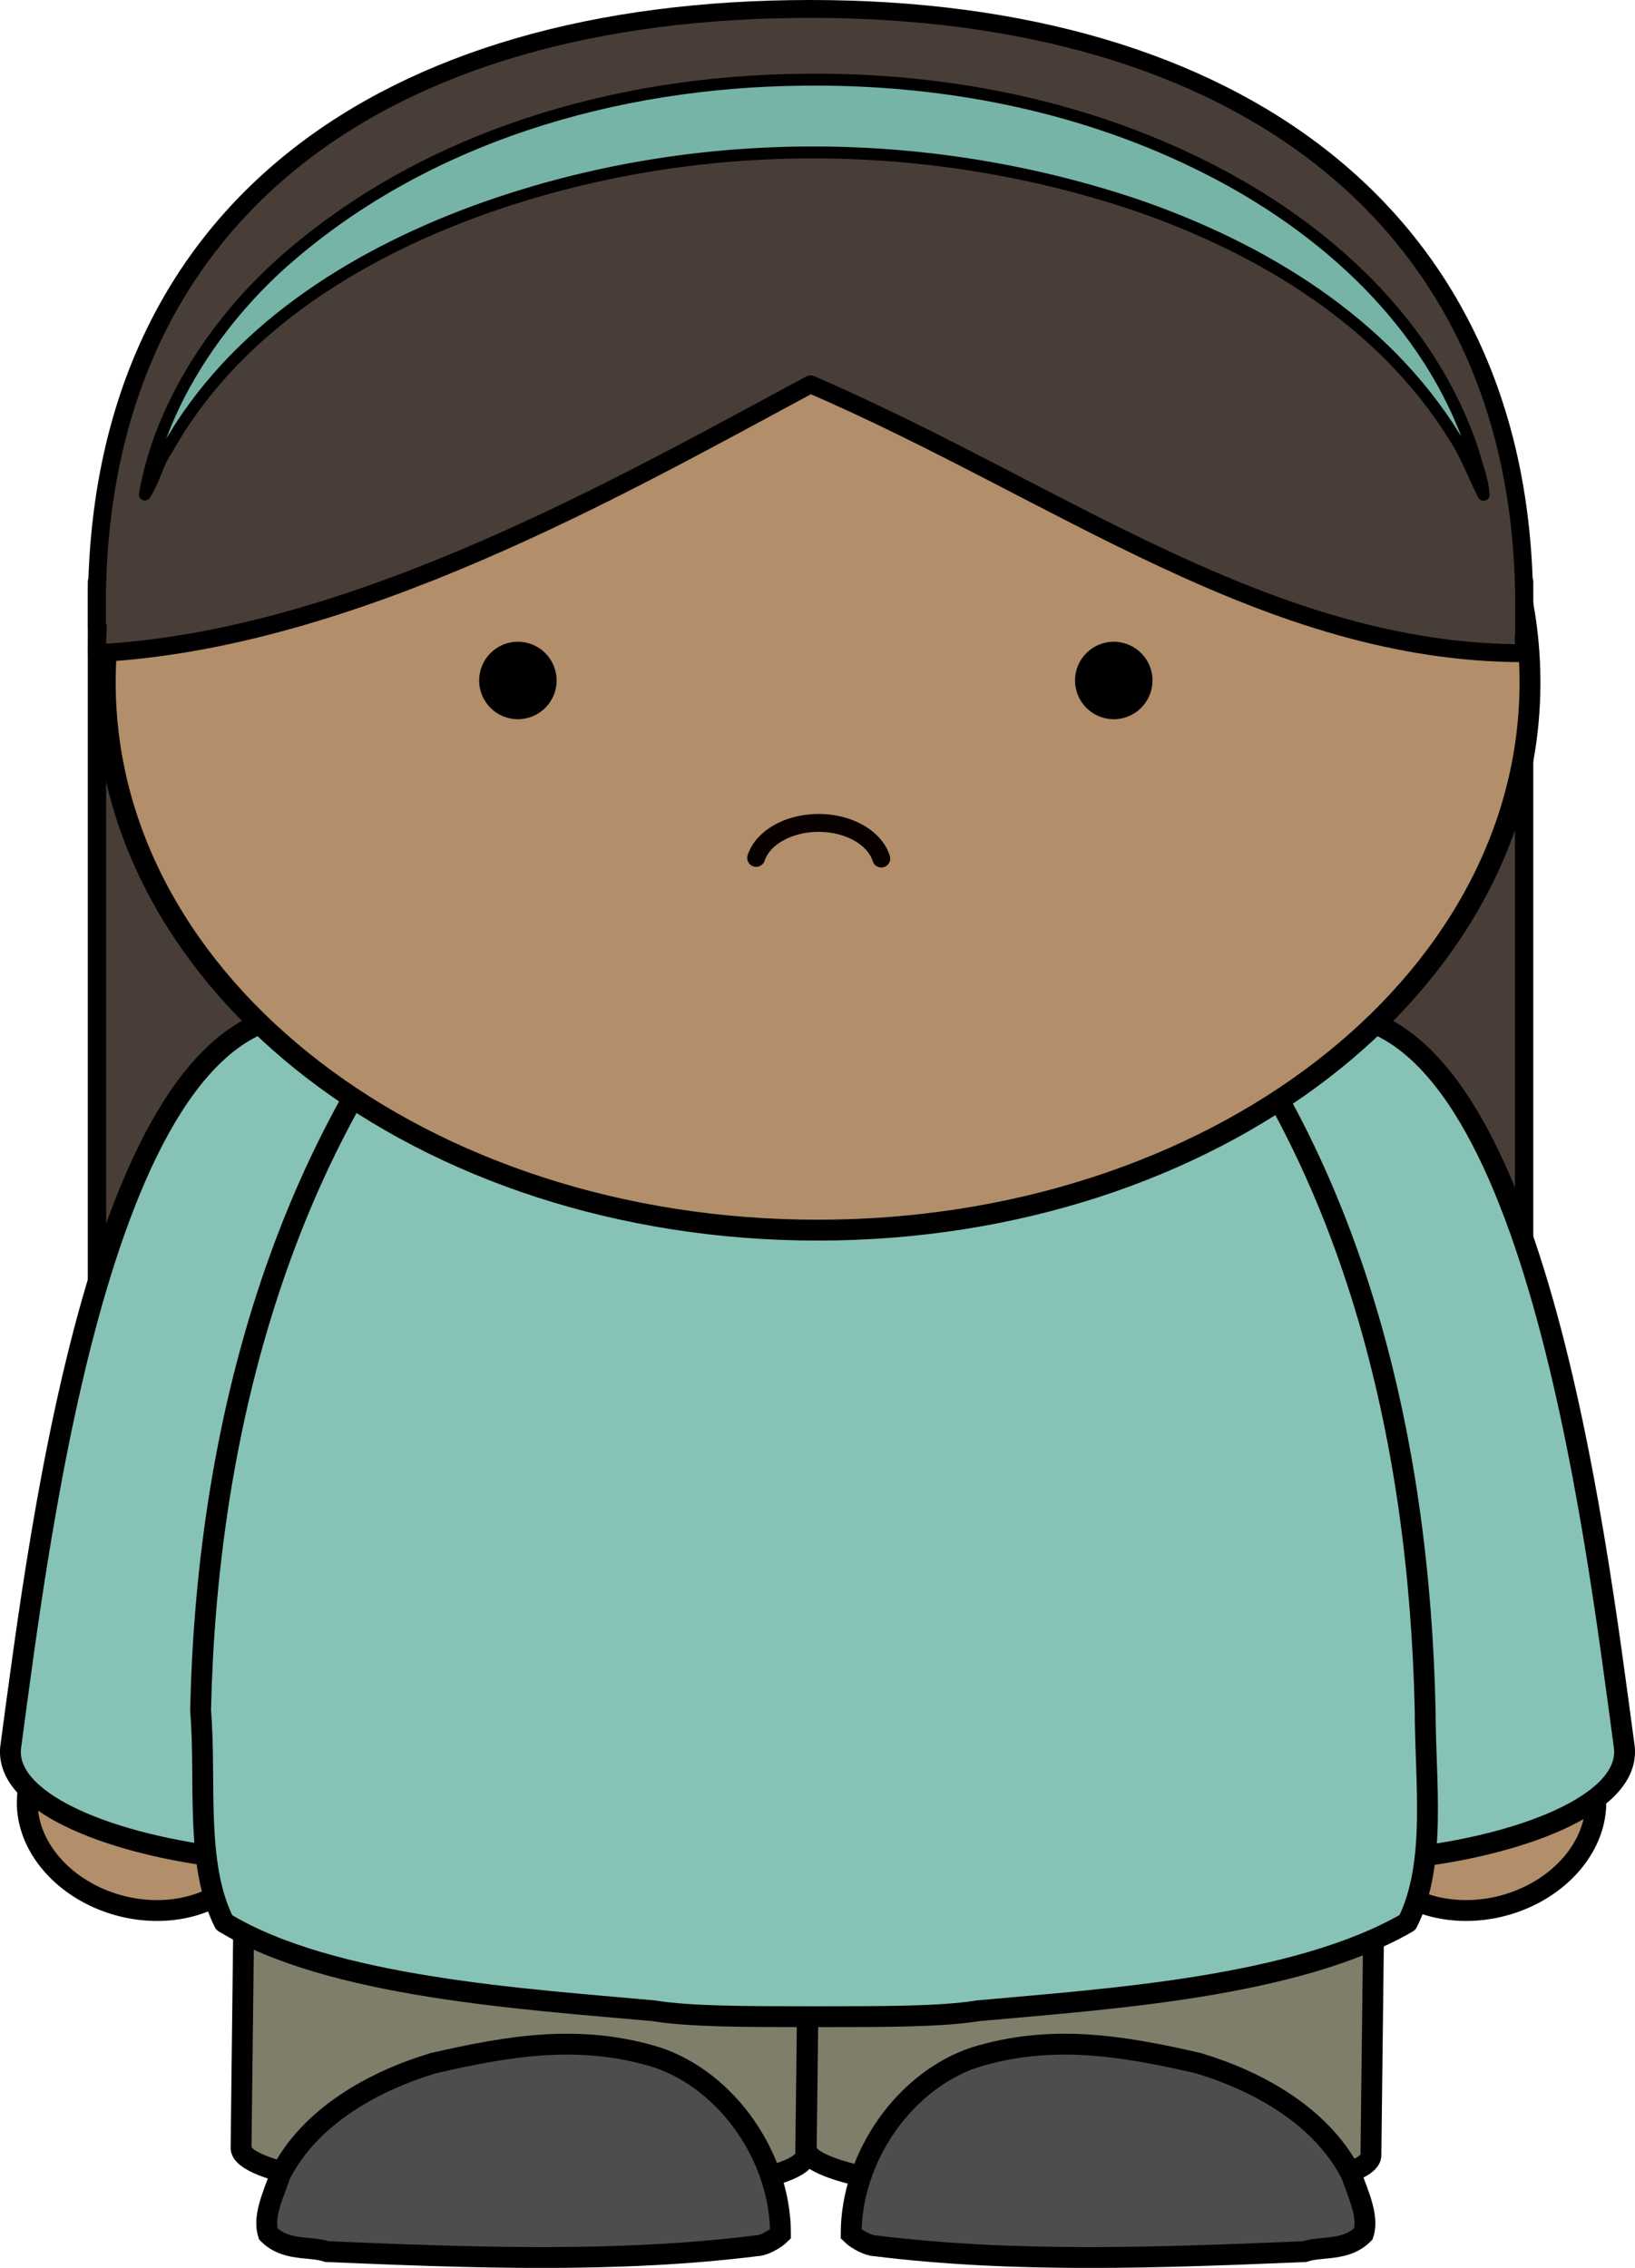 <?xml version="1.0" encoding="UTF-8" standalone="no"?>
<!-- Created with Inkscape (http://www.inkscape.org/) -->

<svg
     xmlns:dc="http://purl.org/dc/elements/1.1/"
     xmlns:cc="http://creativecommons.org/ns#"
     xmlns:rdf="http://www.w3.org/1999/02/22-rdf-syntax-ns#"
     xmlns:svg="http://www.w3.org/2000/svg"
     xmlns="http://www.w3.org/2000/svg"
     version="1.1"
     width="548.775"
     height="761.221"
     id="svg4887">
    <defs
         id="defs4889" />
    <g
         transform="translate(-108.471,-231.742)"
         id="layer1">
        <g
             transform="translate(-17.704,193.148)"
             id="g540">
            <defs
                 id="defs542" />
            <path
                 d="M 158.727,233.854 158.727,470.354 637.727,470.354 637.727,233.854"
                 id="use6988"
                 style="color:#000000;fill:#483e37;fill-opacity:1;fill-rule:nonzero;stroke:#000000;stroke-width:6.158;stroke-linecap:round;stroke-linejoin:round;stroke-miterlimit:4;stroke-opacity:1;stroke-dasharray:none;stroke-dashoffset:0;marker:none;visibility:visible;display:inline;overflow:visible;enable-background:accumulate" />
        </g>
        <g
             transform="translate(-17.704,193.148)"
             id="g545">
            <path
                 d="M 492.362,533.298 496.116,533.343 C 547.574,533.95 588.921,541.162 588.823,549.513 L 586.315,762 C 586.216,770.351 544.71,776.585 493.252,775.977 L 489.498,775.933 C 438.04,775.326 396.693,768.114 396.791,759.763 L 399.299,547.276 C 399.397,538.925 440.903,532.691 492.362,533.298 z"
                 id="path547"
                 style="fill:#7f7e6a;stroke:#000000;stroke-width:7" />
            <path
                 d="M 302.656,533.036 306.41,533.08 C 357.869,533.687 399.216,540.899 399.117,549.25 L 396.61,761.737 C 396.511,770.088 355.005,776.322 303.547,775.715 L 299.793,775.67 C 248.335,775.063 206.987,767.851 207.086,759.501 L 209.594,547.013 C 209.692,538.662 251.198,532.428 302.656,533.036 z"
                 id="path549"
                 style="fill:#7f7e6a;stroke:#000000;stroke-width:7" />
            <path
                 d="M 411.855,788.429 C 411.855,762.741 429.639,737.052 453.352,729.148 479.041,721.244 502.753,725.196 528.442,731.124 548.202,737.052 569.939,748.908 579.819,768.669 581.795,774.597 585.747,782.501 583.771,788.429 577.843,794.358 569.939,792.382 564.011,794.358 516.586,796.334 467.184,798.31 419.759,792.382 417.783,792.382 413.831,790.405 411.855,788.429 z"
                 id="path551"
                 style="fill:#4d4d4d;stroke:#000000;stroke-width:7" />
            <path
                 d="M 388.145,788.429 C 388.145,762.741 370.361,737.052 346.648,729.148 320.959,721.244 297.247,725.196 271.558,731.124 251.798,737.052 230.061,748.908 220.181,768.669 218.205,774.597 214.253,782.501 216.229,788.429 222.157,794.358 230.061,792.382 235.989,794.358 283.414,796.334 332.816,798.31 380.241,792.382 382.217,792.382 386.169,790.405 388.145,788.429 z"
                 id="path553"
                 style="fill:#4d4d4d;stroke:#000000;stroke-width:7" />
            <path
                 d="M 654.365,663.37 A 32.151,39.835 75.257 1 1 590.458,630.959 32.151,39.835 75.257 0 1 654.365,663.37 z"
                 id="path555"
                 style="fill:#b28e6a;stroke:#000000;stroke-width:7;stroke-linecap:round;stroke-linejoin:round" />
            <path
                 d="M 142.757,663.37 A 39.835,32.151 14.743 1 0 206.664,630.959 39.835,32.151 14.743 0 0 142.757,663.37 z"
                 id="path557"
                 style="fill:#b28e6a;stroke:#000000;stroke-width:7;stroke-linecap:round;stroke-linejoin:round" />
            <path
                 d="M 566.549,379.387 C 639.663,369.507 661.4,551.303 671.28,624.417 677.208,661.962 530.98,679.747 525.052,644.178 517.148,571.064 493.435,389.267 566.549,379.387 z"
                 id="path559"
                 style="fill:#87c2b6;stroke:#000000;stroke-width:7" />
            <path
                 d="M 234.573,379.387 C 161.459,369.507 139.722,551.303 129.842,624.417 123.914,661.962 270.142,679.747 276.07,644.178 283.974,571.064 307.687,389.267 234.573,379.387 z"
                 id="path561"
                 style="fill:#87c2b6;fill-opacity:1;stroke:#000000;stroke-width:7;stroke-linecap:round;stroke-linejoin:round;stroke-miterlimit:4;stroke-opacity:1;stroke-dasharray:none" />
            <g
                 id="g563">
                <path
                     d="M 400.985,292.625 C 400.985,292.625 400.985,292.625 399.009,292.625 399.009,292.625 399.009,292.625 399.009,292.625 397.033,292.625 397.033,292.625 397.033,292.625 L 397.033,292.625 C 351.584,296.577 308.111,322.266 280.446,355.859 219.189,426.997 195.476,521.847 193.5,612.745 195.476,636.458 191.524,664.123 201.404,683.883 236.973,705.62 302.183,709.572 345.656,713.524 357.512,715.5 377.273,715.5 397.033,715.5 L 397.033,715.5 C 399.009,715.5 400.985,715.5 402.962,715.5 402.962,715.5 402.962,715.5 402.962,715.5 422.722,715.5 442.483,715.5 454.339,713.524 497.812,709.572 561.045,705.62 598.591,683.883 608.471,664.123 604.519,636.458 604.519,612.745 602.543,521.847 580.806,426.997 519.548,355.859 491.884,322.266 448.411,296.577 402.962,292.625 L 402.962,292.625 C 402.962,292.625 402.962,292.625 400.985,292.625 z"
                     id="path565"
                     style="fill:#87c2b6;stroke:#000000;stroke-width:7;stroke-linecap:round;stroke-linejoin:round" />
            </g>
            <path
                 d="M 400.602,83.757 C 533.065,83.757 639.704,165.764 639.704,267.628 639.704,369.493 533.065,451.5 400.602,451.5 268.14,451.5 161.5,369.493 161.5,267.628 161.5,165.764 268.14,83.757 400.602,83.757 z"
                 id="path567"
                 style="fill:#b28e6a;stroke:#000000;stroke-width:7;stroke-linecap:round;stroke-linejoin:round" />
        </g>
        <path
             d="M 380.515,234.742 C 236.532,234.742 143.628,303.101 141.046,429.648 L 141.015,429.648 141.015,430.992 141.015,442.305 141.296,442.242 C 141.119,445.146 141.015,448.054 141.015,450.992 226.643,446.61 316.958,394.882 380.515,360.742 463.798,396.666 533.995,450.992 620.015,450.992 620.015,449.013 619.971,447.051 619.89,445.086 L 620.015,445.18 620.015,430.992 620.015,429.648 619.984,429.648 C 617.402,304.74 523.678,234.742 380.515,234.742 z"
             id="use6980"
             style="color:#000000;fill:#483e37;fill-opacity:1;fill-rule:nonzero;stroke:#000000;stroke-width:6;stroke-linecap:round;stroke-linejoin:round;stroke-miterlimit:4;stroke-opacity:1;stroke-dasharray:none;marker:none;visibility:visible;display:inline;overflow:visible;enable-background:accumulate" />
        <path
             d="M 378.084,258.503 C 315.093,259.086 250.162,277.667 202.207,320.815 180.253,340.825 162.138,368.548 157.086,397.722 160.159,393.206 161.207,387.238 164.48,382.66 186.55,343.044 226.677,317.943 267.692,302.784 338.76,276.741 418.659,276.541 490.215,300.69 531.968,315.132 572.815,339.651 596.783,378.58 600.71,384.523 603.275,391.845 606.43,397.847 606.292,393.387 604.095,387.784 602.802,383.065 588.401,339.784 552.794,308.004 513.811,288.284 471.933,266.99 424.713,257.929 378.084,258.503 z"
             id="use4992"
             style="color:#000000;fill:#76b4a7;fill-opacity:1;fill-rule:evenodd;stroke:#000000;stroke-width:4;stroke-linecap:round;stroke-linejoin:round;stroke-miterlimit:4;stroke-opacity:1;stroke-dasharray:none;marker:none;visibility:visible;display:inline;overflow:visible;enable-background:accumulate" />
        <circle
             cx="300"
             cy="267"
             r="13"
             transform="translate(-17.704,193.148)"
             id="circle573"
             style="fill:#000000;stroke:none" />
        <circle
             cx="500"
             cy="267"
             r="13"
             transform="translate(-17.704,193.148)"
             id="circle575"
             style="fill:#000000;stroke:none" />
        <path
             d="M 404.267,519.924 A 21.539,15.239 0 0 0 362.267,519.698"
             id="path577"
             style="fill:none;stroke:#090000;stroke-width:6;stroke-linecap:round;stroke-linejoin:round;stroke-miterlimit:4;stroke-opacity:1;stroke-dasharray:none;stroke-dashoffset:0" />
    </g>
</svg>
